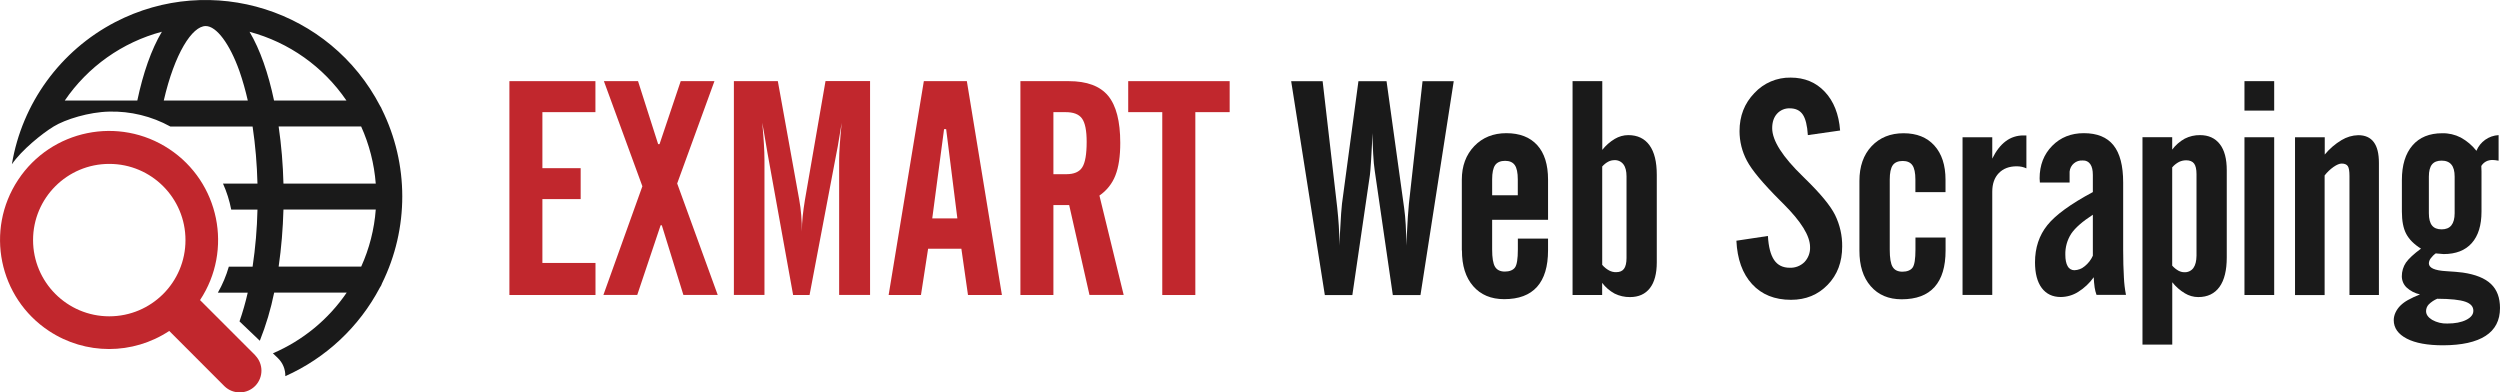 <?xml version="1.0" encoding="UTF-8"?>
<svg id="_レイヤー_2" data-name="レイヤー 2" xmlns="http://www.w3.org/2000/svg" viewBox="0 0 374.31 58.75">
  <defs>
    <style>
      .cls-1 {
        fill: none;
      }

      .cls-2 {
        fill: #c1272d;
      }

      .cls-3 {
        fill: #1a1a1a;
      }
    </style>
  </defs>
  <g id="_レイヤー_1-2" data-name="レイヤー 1">
    <g id="_レイヤー_2-2" data-name="レイヤー 2">
      <g id="uuid-08f72039-6177-4f01-9454-b62232d3dbc3" data-name="レイヤー 1-2">
        <path class="cls-2" d="M76.27,44.17V12.15h12.88v4.64h-7.94v8.39h5.73v4.63h-5.73v9.56h7.95v4.8h-12.89Z"/>
        <path class="cls-2" d="M90.34,44.17l5.84-16.28-5.76-15.74h5.11l3.01,9.43h.21l3.17-9.43h5.05l-5.58,15.32,6.07,16.69h-5.14l-3.23-10.43h-.18l-3.5,10.43h-5.06Z"/>
        <path class="cls-2" d="M109.88,44.17V12.15h6.58l3.2,17.73c.14.75.24,1.52.3,2.28.07.81.1,1.65.1,2.52,0-.76.04-1.52.12-2.28.08-.78.2-1.61.34-2.48l3.08-17.78h6.67v32.02h-4.63v-20.21c0-.58.03-1.35.1-2.32s.16-2.06.28-3.25c-.07.43-.17,1.02-.29,1.77-.23,1.43-.4,2.36-.49,2.77l-4.03,21.25h-2.46l-3.84-21.28c-.14-.85-.3-1.79-.48-2.81-.18-1.02-.27-1.59-.3-1.71.1,1.09.18,2.11.24,3.07s.09,1.79.09,2.51v20.21h-4.59Z"/>
        <path class="cls-2" d="M133.05,44.17l5.27-32.02h6.44l5.25,32.02h-5.08l-.99-6.93h-4.98l-1.07,6.93h-4.83ZM139.58,32.7h3.76l-1.68-13.37h-.31l-1.77,13.37Z"/>
        <path class="cls-2" d="M157.72,30.71v13.46h-4.94V12.15h7.24c2.71,0,4.68.73,5.89,2.19s1.82,3.81,1.82,7.06c0,2.01-.24,3.63-.73,4.87-.47,1.22-1.31,2.27-2.39,3.01l3.63,14.88h-5.12l-3.04-13.46h-2.35ZM157.72,16.78v9.3h1.95c1.14,0,1.93-.34,2.37-1.03.44-.69.66-1.96.66-3.82,0-1.68-.23-2.84-.7-3.49s-1.3-.96-2.51-.95h-1.77Z"/>
        <path class="cls-2" d="M168.92,16.79v-4.64h15.19v4.64h-5.14v27.38h-4.95v-27.38h-5.1Z"/>
        <path class="cls-3" d="M193.32,12.16h4.71l2.19,18.97c.1.96.18,1.84.23,2.66.05.81.08,1.6.08,2.37v.62c.01-.41.04-1,.09-1.75.13-2.54.24-4.05.31-4.54l2.46-18.33h4.21l2.63,18.95c.1.74.19,1.58.24,2.53s.09,1.99.09,3.14c0-.21.01-.51.04-.93.14-2.69.25-4.47.35-5.36l2.04-18.33h4.67l-4.98,32.02h-4.14l-2.7-18.57c-.11-.72-.19-1.57-.24-2.55-.06-.97-.09-2.02-.09-3.14-.09,1.74-.17,3.14-.23,4.18-.07,1.05-.12,1.75-.17,2.1l-2.63,17.98h-4.12l-5.04-32.02Z"/>
        <path class="cls-3" d="M218.87,37.5v-10.6c0-2.05.62-3.72,1.86-5.02,1.24-1.29,2.84-1.94,4.8-1.94,2.01,0,3.55.6,4.63,1.79s1.62,2.91,1.62,5.16v6.02h-8.37v4.45c0,1.24.14,2.1.43,2.58.29.48.78.72,1.47.72s1.23-.21,1.52-.61.43-1.3.43-2.69v-1.64h4.52v1.76c0,2.42-.55,4.24-1.65,5.47s-2.74,1.84-4.92,1.84c-1.96,0-3.51-.65-4.64-1.95-1.13-1.3-1.69-3.08-1.68-5.36ZM223.4,29.24h3.85v-2.39c0-.99-.15-1.7-.45-2.13-.3-.43-.79-.64-1.45-.64s-1.19.21-1.49.64-.45,1.14-.45,2.13v2.39Z"/>
        <path class="cls-3" d="M235.45,44.17V12.15h4.45v10.29c.52-.66,1.16-1.22,1.88-1.65.61-.36,1.31-.56,2.01-.56,1.39,0,2.45.51,3.18,1.52.73,1.01,1.09,2.48,1.09,4.42v13.11c0,1.68-.34,2.97-1.03,3.86-.69.89-1.68,1.34-2.99,1.34-.79.01-1.58-.17-2.29-.52-.73-.4-1.37-.94-1.87-1.61v1.82h-4.44ZM239.9,39.67c.29.34.64.62,1.03.83.32.17.68.26,1.05.25.53,0,.92-.16,1.17-.5s.38-.88.38-1.63v-12.2c0-.8-.15-1.4-.47-1.82-.32-.42-.82-.65-1.35-.62-.32,0-.64.08-.92.23-.34.18-.64.43-.9.72v14.72Z"/>
        <path class="cls-3" d="M259.98,36.04l4.72-.71c.09,1.62.4,2.82.93,3.6.53.78,1.31,1.16,2.35,1.16.82.03,1.61-.28,2.19-.85.57-.6.88-1.42.84-2.25,0-1.67-1.33-3.82-3.98-6.46l-.47-.47c-2.6-2.6-4.27-4.59-5-5.99-.73-1.36-1.11-2.89-1.11-4.44,0-2.26.74-4.16,2.23-5.7,1.4-1.51,3.38-2.35,5.43-2.31,2.08,0,3.79.71,5.12,2.13,1.33,1.42,2.09,3.35,2.28,5.79l-4.83.69c-.09-1.43-.34-2.46-.76-3.08-.42-.62-1.07-.93-1.94-.93-.73-.03-1.43.27-1.92.81-.48.54-.72,1.26-.72,2.16,0,1.86,1.55,4.29,4.65,7.28l.29.29c2.28,2.22,3.77,4.02,4.47,5.42.72,1.47,1.09,3.08,1.07,4.72,0,2.33-.72,4.25-2.17,5.74-1.45,1.5-3.27,2.25-5.49,2.25-2.45,0-4.39-.78-5.83-2.35s-2.22-3.73-2.35-6.51Z"/>
        <path class="cls-3" d="M278.4,37.5v-10.42c0-2.17.61-3.9,1.82-5.19,1.22-1.29,2.81-1.94,4.79-1.94,1.96,0,3.5.61,4.61,1.84,1.11,1.23,1.67,2.93,1.67,5.12v1.86h-4.51v-1.9c0-.99-.15-1.7-.45-2.13-.3-.43-.79-.64-1.45-.64s-1.19.21-1.49.64-.45,1.14-.45,2.13v10.51c0,1.24.14,2.1.43,2.58.29.48.78.72,1.47.72s1.23-.21,1.52-.61.43-1.3.43-2.69v-1.81h4.51v1.93c0,2.42-.55,4.24-1.65,5.47-1.1,1.23-2.74,1.84-4.93,1.84-1.95,0-3.49-.65-4.63-1.96-1.14-1.31-1.7-3.09-1.69-5.34Z"/>
        <path class="cls-3" d="M293.84,44.17v-23.62h4.45v3.2c.56-1.15,1.23-2.02,2.01-2.6.76-.58,1.7-.88,2.66-.87h.44v4.93c-.21-.1-.44-.18-.67-.23-.25-.05-.51-.08-.77-.08-1.14,0-2.03.34-2.69,1.02s-.98,1.61-.98,2.79v15.45h-4.45Z"/>
        <path class="cls-3" d="M313.48,41.51c-.62.88-1.41,1.62-2.32,2.19-.78.5-1.69.76-2.61.77-1.23,0-2.17-.45-2.85-1.35-.67-.9-1.01-2.18-1.01-3.84,0-2.18.62-4.04,1.85-5.57,1.23-1.53,3.5-3.18,6.81-4.95v-2.56c0-.71-.12-1.25-.38-1.62-.25-.37-.67-.58-1.11-.55-1.01-.09-1.9.66-1.99,1.67,0,.11,0,.22,0,.32v1.31h-4.45c0-.1,0-.21-.02-.31s-.02-.21-.02-.31c0-1.98.63-3.6,1.88-4.87,1.25-1.27,2.83-1.9,4.74-1.9,1.99,0,3.47.6,4.44,1.81.97,1.21,1.45,3.07,1.45,5.58v10.07c0,1.58.04,2.96.11,4.14.04.88.14,1.75.31,2.61h-4.41c-.13-.36-.22-.72-.28-1.1-.07-.52-.12-1.04-.14-1.56ZM313.35,38.28v-6.13c-1.57,1.02-2.64,1.96-3.23,2.83-.61.94-.92,2.04-.89,3.17,0,.74.12,1.31.35,1.71.19.37.58.6,1,.6.56-.02,1.11-.22,1.54-.59.53-.42.95-.96,1.23-1.58Z"/>
        <path class="cls-3" d="M320.78,51.6v-31.06h4.45v1.86c.5-.67,1.14-1.23,1.88-1.64.71-.36,1.49-.54,2.28-.53,1.28,0,2.27.45,2.97,1.35.7.9,1.04,2.2,1.04,3.9v13.06c0,1.93-.36,3.41-1.09,4.42-.73,1.01-1.79,1.52-3.18,1.52-.71,0-1.4-.2-2.01-.57-.72-.43-1.36-.99-1.88-1.65v9.34h-4.45ZM325.23,25.04v14.73c.26.3.57.55.92.75.27.15.58.24.9.24.53.03,1.04-.21,1.35-.63.31-.43.46-1.04.47-1.85v-12.2c0-.74-.12-1.27-.36-1.59-.24-.32-.64-.49-1.18-.49-.37,0-.73.08-1.07.24-.38.2-.73.47-1.01.8h0Z"/>
        <path class="cls-3" d="M336.05,16.56v-4.41h4.45v4.41h-4.45ZM336.05,44.17v-23.62h4.45v23.62h-4.45Z"/>
        <path class="cls-3" d="M343.62,44.17v-23.62h4.45v2.59c.71-.86,1.56-1.59,2.51-2.16.76-.46,1.62-.72,2.51-.74,1.03,0,1.81.35,2.32,1.04.52.69.77,1.73.77,3.12v19.77h-4.41v-17.82c0-.74-.08-1.23-.25-1.48-.17-.25-.48-.38-.92-.38-.32,0-.73.17-1.21.5-.51.36-.96.79-1.34,1.28v17.91h-4.45Z"/>
        <rect class="cls-1" width="374.31" height="58.75"/>
        <path class="cls-3" d="M362.5,37.24c-1.05-.65-1.79-1.39-2.23-2.22s-.65-1.95-.65-3.35v-4.72c0-2.23.53-3.95,1.58-5.17s2.54-1.83,4.46-1.83c.96-.02,1.92.2,2.77.64.91.5,1.71,1.17,2.35,1.99.56-1.36,1.85-2.27,3.32-2.35v3.83l-.52-.08c-.13-.02-.26-.03-.39-.03-.34,0-.68.07-.98.23-.29.16-.53.39-.7.67.01.27.03.53.03.8s0,.52,0,.77v5.27c0,2.05-.49,3.62-1.46,4.71s-2.38,1.64-4.2,1.64c-.25-.01-.61-.04-1.07-.09-.04,0-.08,0-.11-.02-.3.21-.56.47-.77.76-.16.21-.26.47-.27.74,0,.68.86,1.07,2.59,1.17,1.03.06,1.86.13,2.48.21,1.92.28,3.33.85,4.23,1.71.9.85,1.35,2.05,1.35,3.6,0,1.85-.72,3.24-2.16,4.17s-3.56,1.4-6.36,1.41c-2.33,0-4.15-.33-5.44-1s-1.95-1.59-1.95-2.77c0-.39.1-.78.26-1.13.18-.39.43-.74.73-1.04.34-.33.72-.61,1.14-.84.58-.32,1.18-.6,1.8-.84-.75-.16-1.45-.52-2.01-1.04-.46-.44-.71-1.05-.71-1.68,0-.73.21-1.44.62-2.05.42-.59,1.17-1.29,2.26-2.09ZM364.93,44.72c-.48.2-.91.49-1.28.85-.26.27-.41.63-.41,1.01,0,.5.3.94.91,1.31.69.39,1.48.58,2.28.55,1.15,0,2.09-.18,2.81-.54s1.09-.82,1.08-1.38c0-.62-.4-1.07-1.21-1.35s-2.2-.43-4.19-.44h0ZM367.52,31.93v-5.49c0-.81-.16-1.41-.49-1.8-.32-.39-.81-.59-1.46-.59s-1.13.19-1.44.57-.47.99-.47,1.82v5.49c0,.83.16,1.44.47,1.83s.79.58,1.44.58,1.14-.2,1.46-.6.49-1.01.49-1.82h0Z"/>
        <path class="cls-3" d="M57.17,16.36c-.06-.17-.14-.33-.25-.48C49.44,1.46,31.68-4.17,17.25,3.31,9.04,7.58,3.3,15.46,1.78,24.59c1.46-2.12,4.48-4.57,6.25-5.65s5.31-2.17,8.32-2.23c3.19-.08,6.35.69,9.15,2.23h12.32c.42,2.83.66,5.69.73,8.55h-5.16c.56,1.24.97,2.55,1.23,3.89h3.93c-.06,2.86-.31,5.72-.73,8.55h-3.56c-.39,1.35-.94,2.66-1.64,3.89h4.47c-.33,1.46-.74,2.89-1.23,4.3l3.04,2.9c.93-2.33,1.65-4.75,2.15-7.21h10.86c-2.74,4.02-6.58,7.17-11.05,9.09l.74.71c.74.71,1.14,1.69,1.12,2.71,6.08-2.71,11.06-7.38,14.16-13.27.14-.19.25-.4.32-.63,4.05-8.22,4.04-17.85-.03-26.06ZM56.26,27.49h-13.82c-.07-2.87-.31-5.72-.72-8.56h12.35c1.22,2.7,1.96,5.6,2.19,8.56h0ZM20.56,15.05h-10.86c3.45-5.06,8.61-8.72,14.54-10.3-1.59,2.65-2.83,6.26-3.68,10.3ZM24.52,15.05c1.62-7.04,4.25-11.15,6.28-11.15,1.61,0,3.59,2.65,5.05,6.75.5,1.44.91,2.91,1.25,4.4h-12.58ZM41.03,15.05c-.85-4.04-2.08-7.63-3.67-10.29,5.91,1.58,11.06,5.23,14.51,10.29h-10.85ZM54.08,39.92h-12.36c.41-2.83.64-5.69.72-8.55h13.82c-.22,2.96-.96,5.85-2.18,8.55h0Z"/>
        <path class="cls-2" d="M38.23,53.21l-8.28-8.28c4.97-7.52,2.9-17.65-4.62-22.62-7.52-4.97-17.65-2.9-22.62,4.62-4.97,7.52-2.9,17.65,4.62,22.62,5.46,3.61,12.55,3.61,18.01,0l8.28,8.29c1.3,1.25,3.36,1.21,4.61-.08,1.22-1.27,1.22-3.27,0-4.53ZM4.95,35.94c0-6.3,5.12-11.41,11.42-11.4,6.3,0,11.41,5.12,11.4,11.42,0,6.3-5.11,11.4-11.41,11.4-6.3,0-11.41-5.12-11.41-11.42Z"/>
      </g>
    </g>
  </g>
</svg>